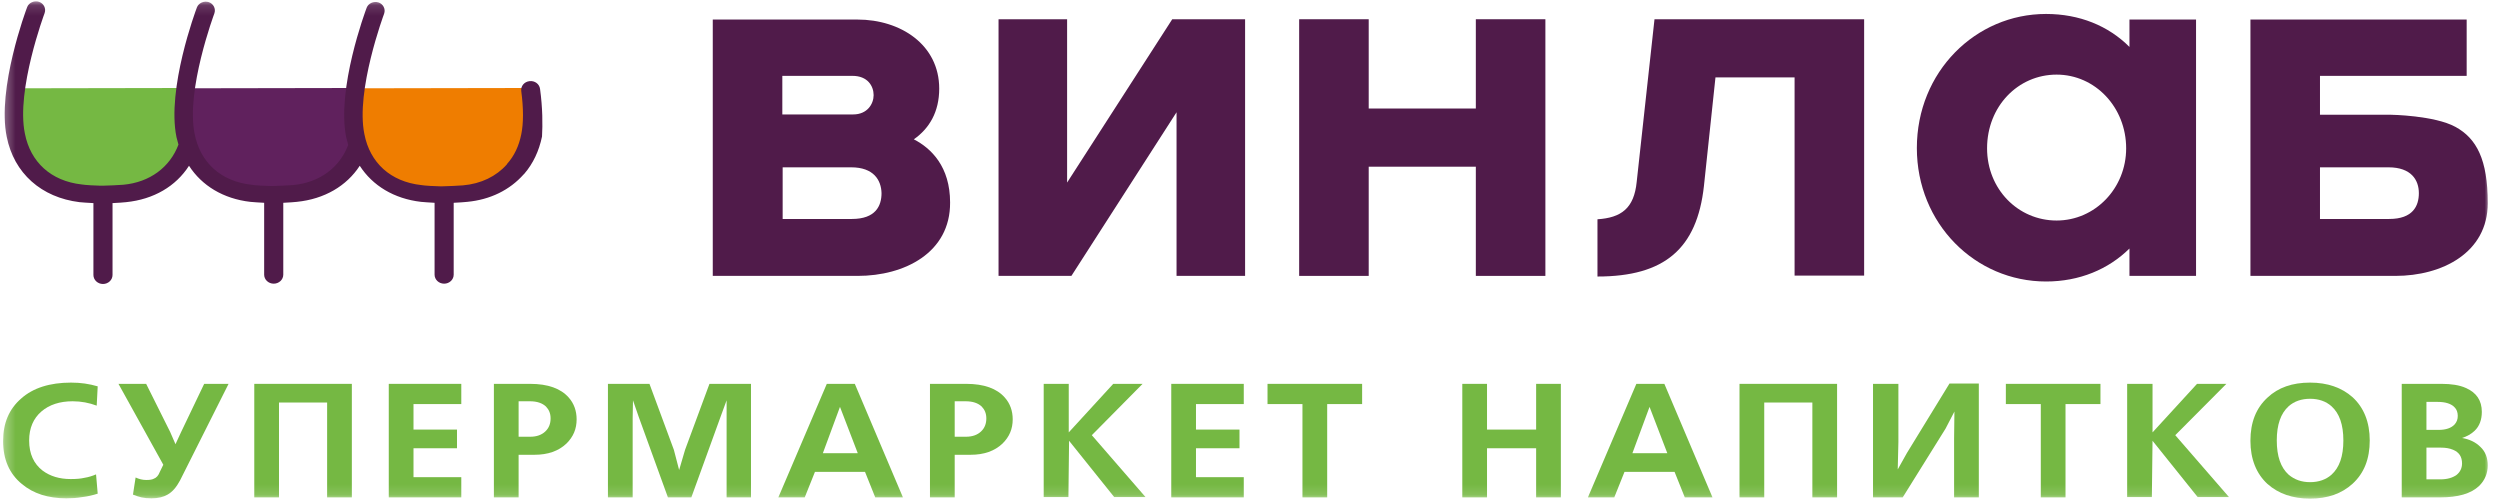 <?xml version="1.0" encoding="UTF-8"?> <svg xmlns="http://www.w3.org/2000/svg" width="240" height="48" viewBox="0 0 240 48" fill="none"><mask id="mask0_2_101" style="mask-type:luminance" maskUnits="userSpaceOnUse" x="0" y="0" width="239" height="48"><path d="M239 0.13H0.298V47.87H239V0.13Z" fill="white"></path></mask><g mask="url(#mask0_2_101)"><path d="M1.344 8.477C1.344 8.477 -0.302 15.406 4.033 17.467C8.368 19.558 15.33 18.243 16.501 16.601C17.671 14.988 17.956 13.853 17.956 13.853V8.447" fill="#75B843"></path><path d="M17.638 8.477C17.638 8.477 15.992 15.406 20.328 17.467C24.663 19.558 31.624 18.243 32.795 16.601C33.966 14.988 34.251 13.853 34.251 13.853V8.447" fill="#60215D"></path><path d="M34.251 8.477C34.251 8.477 32.605 15.406 36.94 17.467C41.276 19.558 48.237 18.243 49.408 16.601C50.579 14.988 50.863 13.853 50.863 13.853V8.447" fill="#EF7D00"></path><path d="M51.845 8.537C51.781 8.059 51.338 7.731 50.832 7.79C50.326 7.85 49.978 8.268 50.041 8.746C50.262 10.418 50.262 11.822 50.041 12.897C49.819 14.002 49.376 14.958 48.68 15.735L48.649 15.794C47.636 16.929 46.181 17.646 44.44 17.795C44.155 17.825 42.795 17.885 42.51 17.885H42.194C41.845 17.885 40.738 17.825 40.421 17.765C37.51 17.437 35.517 15.645 34.979 12.867C34.124 8.716 36.846 1.399 36.877 1.309C37.036 0.861 36.782 0.384 36.34 0.234C35.865 0.085 35.358 0.324 35.2 0.742C35.074 1.07 32.289 8.567 33.239 13.196C33.302 13.435 33.365 13.674 33.428 13.913C32.606 16.093 30.675 17.526 28.144 17.765C27.859 17.795 26.498 17.855 26.214 17.855H25.897C25.549 17.855 24.442 17.795 24.125 17.735C21.214 17.407 19.221 15.615 18.683 12.838C17.828 8.686 20.55 1.369 20.581 1.279C20.739 0.832 20.486 0.354 20.043 0.204C19.569 0.055 19.062 0.294 18.904 0.712C18.778 1.041 15.993 8.537 16.942 13.166C17.006 13.405 17.069 13.644 17.132 13.883C16.309 16.063 14.379 17.497 11.848 17.735C11.563 17.765 10.202 17.825 9.918 17.825H9.601C9.253 17.825 8.146 17.765 7.829 17.706C4.918 17.377 2.924 15.585 2.386 12.808C1.532 8.656 4.253 1.339 4.285 1.25C4.443 0.802 4.19 0.324 3.747 0.174C3.273 0.025 2.766 0.264 2.608 0.682C2.481 1.011 -0.303 8.507 0.646 13.136C1.342 16.631 3.969 18.96 7.639 19.408C7.892 19.438 8.462 19.468 8.968 19.498V26.397C8.968 26.875 9.38 27.263 9.886 27.263C10.392 27.263 10.803 26.875 10.803 26.397V19.498C11.31 19.468 11.911 19.438 12.101 19.408C14.759 19.139 16.879 17.885 18.145 15.914C19.379 17.825 21.436 19.079 24.03 19.378C24.284 19.408 24.853 19.438 25.359 19.468V26.367C25.359 26.845 25.771 27.233 26.277 27.233C26.783 27.233 27.195 26.845 27.195 26.367V19.468C27.701 19.438 28.302 19.408 28.492 19.378C31.15 19.109 33.27 17.855 34.536 15.914C35.77 17.825 37.827 19.079 40.421 19.378C40.675 19.408 41.244 19.438 41.719 19.468V26.367C41.719 26.845 42.13 27.233 42.636 27.233C43.143 27.233 43.554 26.845 43.554 26.367V19.468C44.06 19.438 44.661 19.408 44.851 19.378C47.066 19.169 48.933 18.243 50.262 16.75L50.326 16.69C51.18 15.705 51.75 14.48 52.034 13.106C52.098 11.972 52.098 10.389 51.845 8.537Z" fill="#501B4A"></path><path d="M229.299 16.063H222.718V21.021H229.363C231.641 21.021 232.211 19.767 232.211 18.542C232.211 17.288 231.483 16.063 229.299 16.063ZM229.964 26.486H216.042V1.877H236.8V7.283H222.718V11.016H229.521C229.521 11.016 233.698 11.075 235.723 12.181C237.748 13.286 238.825 15.316 238.825 19.498C238.825 24.276 234.426 26.486 229.964 26.486Z" fill="#501B4A"></path><path d="M81.716 16.063H75.135V21.021H81.78C84.058 21.021 84.627 19.767 84.627 18.542C84.596 17.288 83.868 16.063 81.716 16.063ZM75.103 10.986H81.906C83.267 10.986 83.868 9.97 83.868 9.134C83.868 8.268 83.299 7.283 81.843 7.283H75.103V10.986ZM82.349 26.486H68.426V1.877H82.317C86.463 1.877 90.165 4.296 90.165 8.507C90.165 10.747 89.216 12.33 87.728 13.375C89.406 14.241 91.209 16.003 91.209 19.438C91.241 24.276 86.811 26.486 82.349 26.486Z" fill="#501B4A"></path><path d="M95.86 1.847H102.442V17.526L112.536 1.847H119.529V26.486H112.948V10.777L102.854 26.486H95.86V1.847Z" fill="#501B4A"></path><path d="M131.396 26.486H124.719V1.847H131.396V10.418H141.68V1.847H148.357V26.486H141.68V16.003H131.396V26.486Z" fill="#501B4A"></path><path d="M178.957 1.847V26.456H172.28V7.432H164.685L163.578 17.855C162.913 23.888 159.781 26.546 153.357 26.546V21.051C155.636 20.901 156.87 20.005 157.122 17.467L158.832 1.847H178.957Z" fill="#501B4A"></path><path d="M197.434 7.163C193.732 7.163 190.759 10.209 190.759 14.241C190.759 18.154 193.732 21.17 197.434 21.17C201.137 21.17 204.111 18.064 204.111 14.241C204.111 10.299 201.137 7.163 197.434 7.163ZM210.82 26.486H204.428V23.858C202.402 25.859 199.619 27.024 196.423 27.024C189.62 27.024 184.018 21.469 184.018 14.211C184.018 6.894 189.65 1.339 196.423 1.339C199.619 1.339 202.402 2.474 204.428 4.505V1.877H210.82V26.486Z" fill="#501B4A"></path><path d="M9.221 45.541L9.379 47.392C8.905 47.542 8.43 47.661 7.892 47.721C7.386 47.811 6.848 47.84 6.373 47.84C4.633 47.84 3.209 47.392 2.102 46.467C0.899 45.481 0.298 44.107 0.298 42.345C0.298 40.613 0.867 39.269 2.038 38.254C3.177 37.238 4.791 36.73 6.816 36.73C7.291 36.73 7.734 36.76 8.145 36.82C8.557 36.88 8.968 36.969 9.379 37.089L9.284 38.941C8.557 38.672 7.797 38.522 6.975 38.522C5.74 38.522 4.728 38.851 3.968 39.508C3.209 40.165 2.798 41.091 2.798 42.285C2.798 43.57 3.241 44.525 4.095 45.182C4.823 45.72 5.709 45.989 6.785 45.989C7.291 45.989 7.734 45.959 8.114 45.869C8.493 45.81 8.873 45.69 9.221 45.541Z" fill="#75B843"></path><path d="M11.373 36.85H14.031L16.341 41.479L16.847 42.644L17.385 41.479L19.6 36.85H21.942L17.29 46.108C16.942 46.765 16.562 47.213 16.088 47.482C15.677 47.721 15.17 47.84 14.537 47.84C14.158 47.84 13.873 47.81 13.588 47.751C13.335 47.691 13.05 47.601 12.765 47.482L13.018 45.839C13.335 45.989 13.683 46.078 14.031 46.078C14.348 46.078 14.601 46.048 14.759 45.959C15.012 45.869 15.202 45.66 15.328 45.332L15.677 44.615L11.373 36.85Z" fill="#75B843"></path><path d="M24.442 36.85H33.777V47.751H31.404V38.642H26.784V47.751H24.411V36.85H24.442Z" fill="#75B843"></path><path d="M37.322 36.85H44.284V38.791H39.696V41.24H43.872V43.032H39.696V45.809H44.284V47.751H37.322V36.85Z" fill="#75B843"></path><path d="M47.446 36.85H50.895C52.604 36.85 53.837 37.298 54.597 38.164C55.103 38.731 55.356 39.448 55.356 40.254C55.356 41.18 55.04 41.927 54.376 42.584C53.616 43.301 52.604 43.659 51.306 43.659H49.787V47.751H47.414V36.85H47.446ZM49.819 41.927H50.895C51.528 41.927 52.002 41.748 52.35 41.419C52.698 41.091 52.857 40.672 52.857 40.165C52.857 39.687 52.698 39.329 52.414 39.03C52.066 38.701 51.559 38.522 50.863 38.522H49.787V41.927H49.819Z" fill="#75B843"></path><path d="M66.368 47.751H64.121L61.305 39.986L60.767 38.433L60.736 40.105V47.751H58.362V36.85H62.349L64.691 43.181L65.197 45.123L65.767 43.181L68.108 36.85H72.095V47.751H69.754V40.105V38.433L69.184 39.986L66.368 47.751Z" fill="#75B843"></path><path d="M79.373 36.85H82.062L86.682 47.751H84.024L83.043 45.302H78.234L77.253 47.751H74.721L79.373 36.85ZM78.993 43.51H82.347L80.638 39.06L78.993 43.51Z" fill="#75B843"></path><path d="M89.309 36.85H92.758C94.467 36.85 95.701 37.298 96.46 38.164C96.967 38.731 97.22 39.448 97.22 40.254C97.22 41.18 96.903 41.927 96.239 42.584C95.479 43.301 94.467 43.659 93.169 43.659H91.651V47.751H89.277V36.85H89.309ZM91.651 41.927H92.726C93.359 41.927 93.834 41.748 94.182 41.419C94.53 41.091 94.688 40.672 94.688 40.165C94.688 39.687 94.53 39.329 94.245 39.03C93.897 38.701 93.391 38.522 92.695 38.522H91.651V41.927Z" fill="#75B843"></path><path d="M100.226 36.85H102.6V41.509L106.871 36.85H109.688L104.815 41.778L109.972 47.721H106.966L102.631 42.315L102.568 47.721H100.195V36.85H100.226Z" fill="#75B843"></path><path d="M112.441 36.85H119.402V38.791H114.814V41.24H118.991V43.032H114.814V45.809H119.402V47.751H112.441V36.85Z" fill="#75B843"></path><path d="M121.682 36.85H130.764V38.791H127.41V47.751H125.036V38.791H121.682V36.85Z" fill="#75B843"></path><path d="M140.381 36.85H142.754V41.24H147.469V36.85H149.842V47.751H147.469V43.032H142.754V47.751H140.381V36.85Z" fill="#75B843"></path><path d="M157.09 36.85H159.779L164.399 47.751H161.742L160.76 45.302H155.951L154.969 47.751H152.439L157.09 36.85ZM156.71 43.51H160.064L158.356 39.06L156.71 43.51Z" fill="#75B843"></path><path d="M167.025 36.85H176.36V47.751H173.987V38.642H169.367V47.751H166.993V36.85H167.025Z" fill="#75B843"></path><path d="M179.873 36.85H182.246V42.435L182.183 45.063L183.069 43.48L187.15 36.82H189.967V47.751H187.593V42.136L187.625 39.508L186.771 41.151L182.658 47.751H179.809V36.85H179.873Z" fill="#75B843"></path><path d="M192.562 36.85H201.644V38.791H198.289V47.751H195.917V38.791H192.562V36.85Z" fill="#75B843"></path><path d="M204.269 36.85H206.643V41.509L210.914 36.85H213.731L208.825 41.778L213.984 47.721H210.978L206.643 42.315L206.579 47.721H204.207V36.85H204.269Z" fill="#75B843"></path><path d="M221.767 36.73C223.445 36.73 224.805 37.208 225.85 38.134C226.926 39.12 227.495 40.523 227.495 42.285C227.495 44.047 226.958 45.421 225.85 46.437C224.805 47.392 223.445 47.87 221.767 47.87C220.091 47.87 218.73 47.392 217.685 46.467C216.61 45.481 216.041 44.077 216.041 42.315C216.041 40.553 216.578 39.179 217.685 38.164C218.699 37.208 220.059 36.73 221.767 36.73ZM221.767 38.283C220.945 38.283 220.249 38.522 219.71 39C218.952 39.687 218.571 40.762 218.571 42.285C218.571 43.808 218.952 44.884 219.71 45.571C220.281 46.048 220.945 46.287 221.767 46.287C222.591 46.287 223.287 46.048 223.824 45.571C224.584 44.884 224.963 43.808 224.963 42.285C224.963 40.762 224.584 39.687 223.824 39C223.287 38.522 222.591 38.283 221.767 38.283Z" fill="#75B843"></path><path d="M230.566 36.85H234.394C235.312 36.85 236.102 36.969 236.705 37.238C237.748 37.686 238.255 38.462 238.255 39.538C238.255 40.284 238.033 40.911 237.559 41.359C237.242 41.658 236.831 41.897 236.356 42.046C237.052 42.166 237.654 42.435 238.129 42.913C238.602 43.361 238.824 43.958 238.824 44.675C238.824 45.451 238.54 46.108 238.001 46.646C237.211 47.392 235.977 47.751 234.237 47.751H230.566V36.85ZM232.938 38.552V41.27H234.109C234.806 41.27 235.312 41.091 235.628 40.762C235.849 40.523 235.945 40.254 235.945 39.926C235.945 39.597 235.849 39.299 235.628 39.09C235.312 38.761 234.774 38.582 234.015 38.582H232.938V38.552ZM232.938 42.972V46.019H234.267C234.933 46.019 235.438 45.869 235.819 45.6C236.166 45.332 236.356 44.943 236.356 44.495C236.356 43.838 236.072 43.42 235.502 43.181C235.154 43.032 234.774 42.972 234.299 42.972H232.938Z" fill="#75B843"></path></g></svg> 